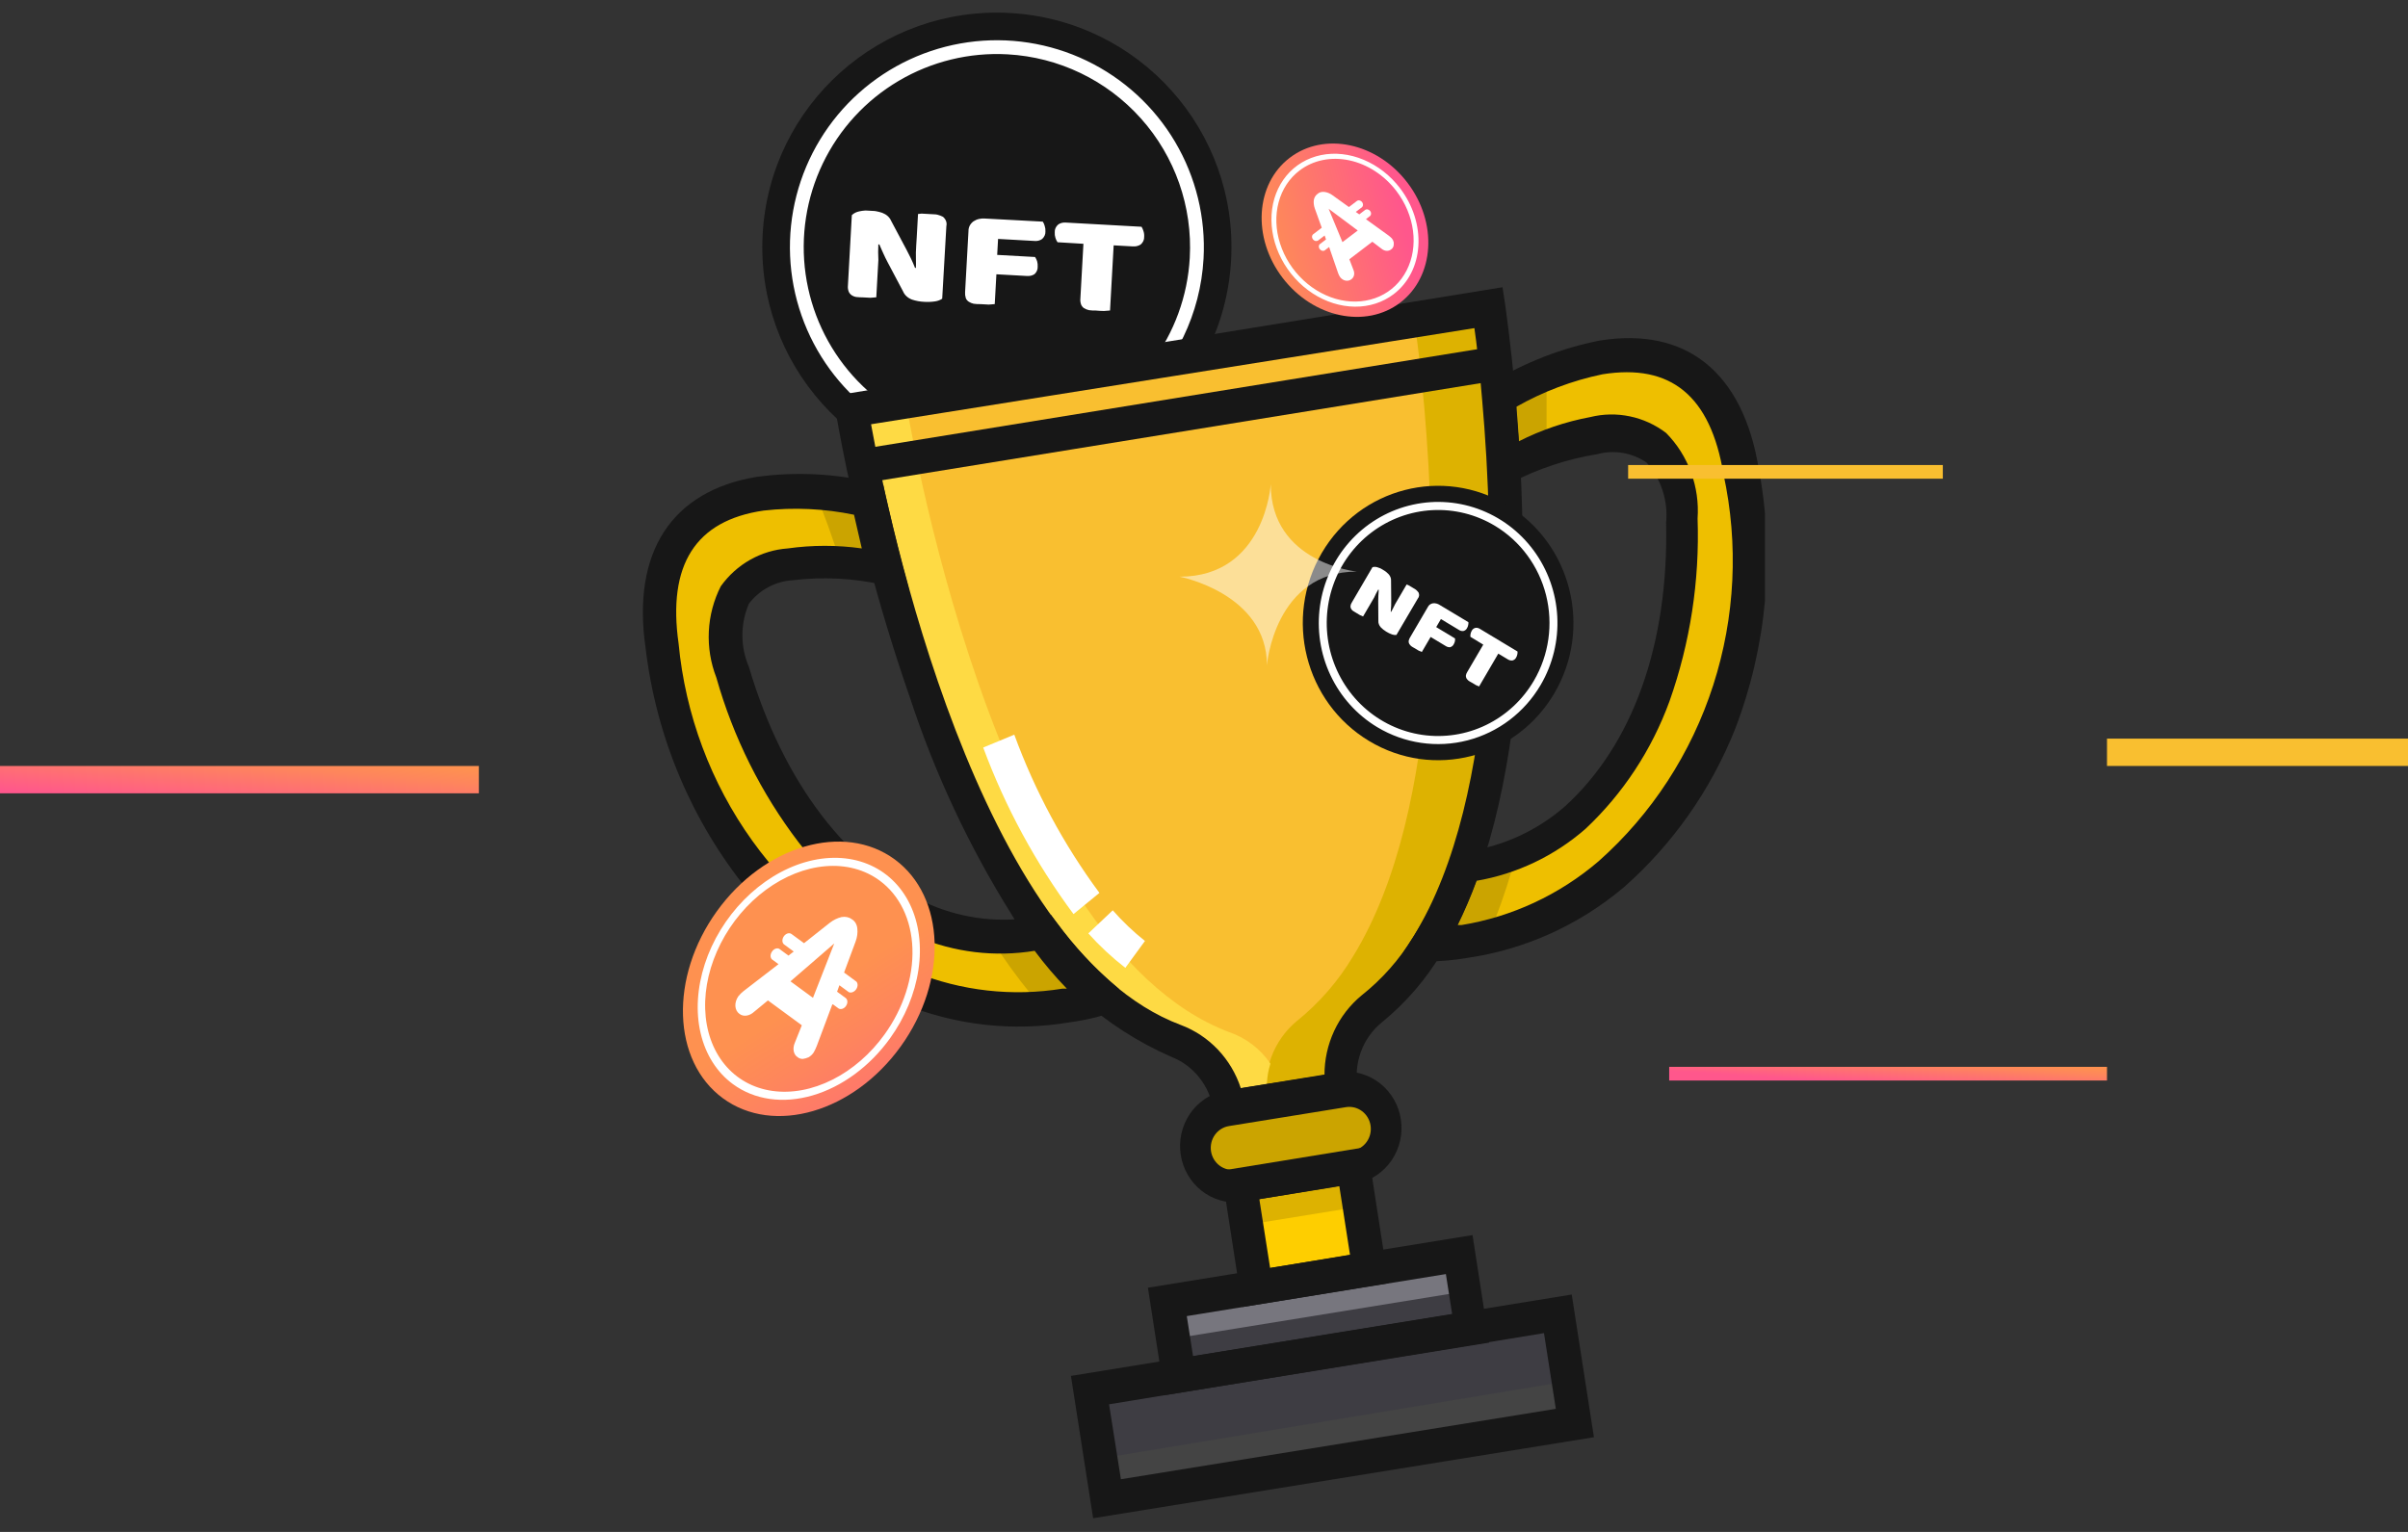 <svg width="176" height="112" viewBox="0 0 176 112" fill="none" xmlns="http://www.w3.org/2000/svg">
<rect x="0" y="0" width="176" height="112" fill="#333333" stroke="none"/>
<g clip-path="url(#clip0_2444_14215)">
<rect width="32" height="1" transform="matrix(-1 0 0 1 154 78)" fill="url(#paint0_linear_2444_14215)"/>
<rect x="154" y="54" width="38" height="2" fill="#F9BF30"/>
<circle cx="72.862" cy="18.069" r="17.145" transform="rotate(3.179 72.862 18.069)" fill="#171717"/>
<path fill-rule="evenodd" clip-rule="evenodd" d="M73.646 3.972C70.858 3.817 68.086 4.492 65.682 5.913C63.277 7.333 61.348 9.434 60.138 11.951C58.928 14.468 58.491 17.287 58.883 20.052C59.275 22.816 60.478 25.403 62.34 27.484C64.203 29.565 66.64 31.047 69.344 31.743C72.049 32.439 74.899 32.317 77.534 31.393C80.169 30.469 82.471 28.785 84.149 26.552C85.827 24.32 86.805 21.641 86.96 18.852C87.168 15.114 85.882 11.445 83.385 8.655C80.888 5.864 77.385 4.179 73.646 3.972ZM72.023 33.174C69.036 33.008 66.165 31.96 63.773 30.162C61.382 28.364 59.577 25.898 58.587 23.074C57.597 20.251 57.467 17.197 58.212 14.3C58.958 11.402 60.546 8.791 62.775 6.796C65.005 4.8 67.776 3.511 70.739 3.091C73.701 2.671 76.722 3.139 79.418 4.436C82.114 5.732 84.366 7.799 85.888 10.375C87.409 12.951 88.133 15.921 87.967 18.908C87.745 22.914 85.94 26.668 82.95 29.343C79.96 32.018 76.029 33.396 72.023 33.174Z" fill="white"/>
<g clip-path="url(#clip1_2444_14215)">
<path d="M68.865 21.839C68.716 21.939 68.538 22.006 68.347 22.034C68.083 22.074 67.813 22.085 67.543 22.067C67.243 22.053 66.947 21.999 66.666 21.906C66.514 21.85 66.378 21.768 66.265 21.667C66.153 21.566 66.067 21.448 66.013 21.319L64.876 19.172C64.762 18.951 64.657 18.747 64.573 18.553C64.489 18.359 64.375 18.129 64.273 17.873L64.199 17.869C64.179 18.235 64.179 18.614 64.2 19.006L64.048 21.735L63.624 21.771L63.066 21.741C62.901 21.741 62.736 21.732 62.572 21.713C62.441 21.689 62.321 21.638 62.221 21.564C62.13 21.492 62.062 21.403 62.025 21.304C61.976 21.166 61.959 21.021 61.974 20.879L62.26 15.73C62.402 15.59 62.596 15.493 62.814 15.451C63.072 15.395 63.341 15.375 63.609 15.392C63.909 15.409 64.206 15.466 64.486 15.561C64.635 15.617 64.769 15.697 64.88 15.796C64.991 15.896 65.076 16.013 65.129 16.139L66.276 18.295C66.39 18.508 66.495 18.72 66.589 18.915C66.684 19.109 66.777 19.33 66.879 19.585L66.942 19.588C66.963 19.22 66.931 18.839 66.941 18.469C66.951 18.1 66.982 17.731 67.003 17.362L67.098 15.646C67.238 15.626 67.38 15.614 67.522 15.609C67.709 15.611 67.895 15.622 68.08 15.64C68.378 15.645 68.67 15.718 68.923 15.851C69.028 15.94 69.105 16.048 69.148 16.166C69.191 16.284 69.198 16.408 69.17 16.527L68.865 21.839Z" fill="white"/>
<path d="M76.216 16.204C76.284 16.303 76.331 16.41 76.357 16.521C76.401 16.652 76.419 16.787 76.409 16.92C76.421 17.126 76.334 17.325 76.167 17.475C76.091 17.53 76.001 17.571 75.903 17.596C75.805 17.62 75.702 17.627 75.6 17.616L72.949 17.468L72.884 18.636L75.651 18.789C75.718 18.887 75.769 18.991 75.802 19.099C75.838 19.227 75.852 19.358 75.844 19.489C75.857 19.693 75.774 19.892 75.612 20.044C75.533 20.096 75.441 20.135 75.341 20.158C75.242 20.18 75.138 20.186 75.035 20.176L72.826 20.053L72.705 22.233L72.27 22.269L71.681 22.236C71.509 22.241 71.336 22.231 71.166 22.207C71.035 22.178 70.912 22.128 70.805 22.058C70.701 21.988 70.625 21.893 70.588 21.788C70.544 21.646 70.528 21.5 70.538 21.355L70.787 16.875C70.785 16.746 70.815 16.618 70.876 16.5C70.937 16.382 71.027 16.276 71.141 16.189C71.261 16.107 71.4 16.045 71.551 16.009C71.702 15.973 71.861 15.963 72.018 15.979L76.216 16.204Z" fill="white"/>
<path d="M77.294 17.71C77.227 17.609 77.176 17.502 77.142 17.392C77.098 17.256 77.081 17.115 77.092 16.976C77.086 16.872 77.105 16.769 77.148 16.672C77.192 16.576 77.258 16.488 77.345 16.413C77.423 16.358 77.515 16.317 77.614 16.293C77.713 16.269 77.818 16.262 77.922 16.273L83.435 16.579C83.497 16.68 83.544 16.787 83.575 16.897C83.62 17.033 83.637 17.173 83.626 17.313C83.632 17.416 83.613 17.52 83.569 17.616C83.526 17.713 83.459 17.801 83.373 17.875C83.212 17.982 83.005 18.032 82.796 18.015L81.397 17.938L81.132 22.701L80.687 22.736C80.49 22.734 80.293 22.723 80.098 22.704C79.929 22.709 79.76 22.699 79.593 22.676C79.459 22.646 79.332 22.595 79.221 22.526C79.124 22.453 79.052 22.359 79.014 22.256C78.966 22.115 78.949 21.968 78.965 21.823L79.187 17.824L77.294 17.71Z" fill="white"/>
</g>
<g clip-path="url(#clip2_2444_14215)">
<path d="M103.353 23.325L62.258 29.967C62.258 29.967 68.372 69.542 85.984 76.101C86.996 76.485 87.888 77.14 88.569 77.996C89.249 78.853 89.693 79.881 89.853 80.972L98.023 79.561C97.85 78.469 97.965 77.351 98.355 76.32C98.745 75.288 99.396 74.382 100.241 73.694C101.859 72.368 103.241 70.767 104.326 68.961C110.982 58.223 110.332 39.044 109.548 28.998C109.196 24.985 108.79 22.439 108.79 22.439L103.353 23.325Z" fill="#F9BF30"/>
<path d="M48.407 47.236C46.242 32.098 63.529 36.471 63.529 36.471C63.881 37.965 64.287 39.681 64.774 41.507C60.256 40.65 50.814 39.791 53.52 49.118C56.225 58.445 61.636 64.589 67.534 67.301C70.299 68.462 73.337 68.77 76.272 68.186C77.543 69.911 78.994 71.489 80.6 72.891C75.917 74.31 70.901 74.066 66.37 72.199C61.465 70.065 57.21 66.623 54.05 62.232C50.89 57.84 48.941 52.661 48.407 47.236Z" fill="#EEBF00"/>
<path d="M98.921 85.286L90.665 86.626L91.826 94.115L100.082 92.776L98.921 85.286Z" fill="#FECE00"/>
<path d="M98.93 85.287L90.54 86.648L90.993 89.573L99.383 88.212L98.93 85.287Z" fill="#DDB201"/>
<path d="M114.325 96.004L80.043 101.672L81.302 109.644L115.585 103.977L114.325 96.004Z" fill="#3E3D43"/>
<path d="M115.092 100.902L80.809 106.569L81.294 109.638L115.576 103.97L115.092 100.902Z" fill="#444444"/>
<path d="M106.631 91.721L85.308 95.179L86.147 100.591L107.47 97.133L106.631 91.721Z" fill="#77767E"/>
<path d="M107.043 94.42L85.721 97.879L86.14 100.585L107.462 97.126L107.043 94.42Z" fill="#3E3D43"/>
<path d="M99.051 85.262L90.502 86.646C90.138 86.717 89.764 86.711 89.403 86.628C89.041 86.545 88.701 86.387 88.401 86.164C88.102 85.941 87.851 85.657 87.663 85.331C87.475 85.004 87.355 84.642 87.31 84.266C87.24 83.894 87.246 83.511 87.327 83.141C87.408 82.772 87.563 82.423 87.781 82.117C87.999 81.811 88.276 81.553 88.595 81.361C88.915 81.169 89.269 81.046 89.636 81L98.185 79.616C98.549 79.545 98.923 79.551 99.284 79.634C99.646 79.717 99.987 79.875 100.286 80.098C100.585 80.321 100.837 80.605 101.024 80.931C101.212 81.258 101.332 81.62 101.378 81.996C101.447 82.368 101.441 82.751 101.36 83.121C101.279 83.49 101.125 83.839 100.907 84.145C100.688 84.451 100.411 84.709 100.092 84.9C99.773 85.093 99.419 85.216 99.051 85.262Z" fill="#CBA400"/>
<path d="M103.353 23.325C103.353 23.325 103.758 25.871 104.11 29.884C104.976 39.93 105.571 59.081 98.889 69.93C97.81 71.733 96.426 73.326 94.803 74.635C93.958 75.329 93.31 76.241 92.924 77.277C92.539 78.314 92.431 79.436 92.612 80.529L98.023 79.644C97.856 78.553 97.973 77.436 98.362 76.406C98.752 75.376 99.4 74.469 100.241 73.777C101.859 72.451 103.241 70.85 104.326 69.044C111.009 58.223 110.332 39.072 109.548 28.998C109.196 24.985 108.79 22.439 108.79 22.439L103.353 23.325Z" fill="#DDB201"/>
<path d="M89.853 75.465C72.457 68.906 66.208 29.33 66.208 29.33L62.258 29.994C62.258 29.994 68.372 69.542 85.984 76.102C86.996 76.485 87.888 77.14 88.569 77.996C89.249 78.853 89.693 79.881 89.853 80.972L92.693 80.529C92.517 79.608 92.573 78.656 92.856 77.762C92.121 76.687 91.069 75.881 89.853 75.465Z" fill="#FEDA44"/>
<path d="M127.187 34.45C124.671 19.395 109.548 28.915 109.548 28.915C109.683 30.465 109.791 32.209 109.9 34.118C113.904 31.849 122.669 28.057 122.858 37.799C123.048 47.541 119.991 55.041 115.04 59.524C112.735 61.507 109.914 62.757 106.924 63.122C106.244 65.168 105.336 67.128 104.218 68.961C109.095 68.829 113.786 67.015 117.529 63.814C121.56 60.252 124.583 55.648 126.282 50.483C127.981 45.318 128.294 39.781 127.187 34.45Z" fill="#EEBF00"/>
<path d="M61.392 41.065C62.527 41.144 63.656 41.292 64.774 41.507C64.341 39.681 63.854 38.048 63.529 36.471C62.223 36.16 60.892 35.975 59.553 35.917C60.229 37.605 60.878 39.321 61.392 41.065Z" fill="#CBA400"/>
<path d="M76.272 68.214C75.013 68.44 73.734 68.533 72.457 68.491C72.646 68.878 72.863 69.266 73.079 69.625C74.05 71.065 75.107 72.442 76.245 73.749C77.74 73.639 79.219 73.36 80.654 72.919C79.028 71.521 77.558 69.943 76.272 68.214Z" fill="#CBA400"/>
<path d="M113.038 32.707C111.991 33.143 110.97 33.642 109.981 34.201C109.981 32.291 109.764 30.548 109.629 28.998C110.718 28.317 111.858 27.725 113.038 27.227C113.038 29.053 113.038 30.88 113.038 32.707Z" fill="#CBA400"/>
<path d="M107.032 63.205C108.318 63.033 109.58 62.708 110.793 62.236C110.793 62.651 110.63 63.094 110.522 63.537C110.03 65.222 109.443 66.876 108.763 68.491C107.313 68.873 105.824 69.077 104.327 69.1C105.437 67.242 106.344 65.265 107.032 63.205Z" fill="#CBA400"/>
<path d="M101.486 93.814L90.8 95.557L89.258 85.594L99.944 83.85L101.486 93.814ZM92.829 92.707L98.672 91.738L97.888 86.701L92.044 87.67L92.829 92.679V92.707Z" fill="#171717"/>
<path d="M99.24 86.507L90.691 87.891C89.665 87.999 88.637 87.699 87.82 87.055C87.003 86.41 86.458 85.469 86.299 84.426C86.139 83.383 86.377 82.318 86.962 81.448C87.548 80.579 88.437 79.973 89.447 79.755L97.996 78.371C99.022 78.263 100.05 78.563 100.867 79.207C101.685 79.852 102.229 80.793 102.389 81.836C102.548 82.879 102.31 83.944 101.725 84.814C101.139 85.683 100.25 86.289 99.24 86.507ZM89.826 82.328C89.413 82.394 89.043 82.626 88.797 82.971C88.551 83.316 88.449 83.747 88.513 84.169C88.578 84.591 88.804 84.969 89.141 85.221C89.479 85.473 89.9 85.577 90.313 85.511L98.862 84.127C99.066 84.095 99.262 84.021 99.438 83.911C99.615 83.801 99.768 83.656 99.89 83.485C100.012 83.314 100.1 83.12 100.148 82.915C100.197 82.709 100.206 82.496 100.174 82.287C100.142 82.078 100.07 81.877 99.962 81.697C99.854 81.516 99.713 81.359 99.546 81.235C99.379 81.11 99.189 81.02 98.989 80.97C98.787 80.921 98.579 80.912 98.375 80.945L89.826 82.328Z" fill="#171717"/>
<path d="M108.844 98.159L85.118 102.006L83.901 94.146L107.627 90.299L108.844 98.159ZM87.201 99.155L106.139 96.083L105.679 93.149L86.742 96.221L87.201 99.155Z" fill="#171717"/>
<path d="M116.501 105.077L79.897 111L78.274 100.594L114.878 94.644L116.501 105.077ZM81.926 108.149L113.714 103.002L112.849 97.467L81.061 102.67L81.926 108.149Z" fill="#171717"/>
<path d="M99.511 80.668L88.69 82.328V81.166C88.559 80.295 88.205 79.474 87.663 78.789C87.121 78.103 86.412 77.577 85.606 77.264C80.735 75.129 76.646 71.478 73.919 66.83C70.824 61.883 68.335 56.567 66.506 51C64.153 44.225 62.343 37.264 61.095 30.188L60.906 28.943L109.819 21L110.008 22.245C110.008 22.245 110.414 25.013 110.766 28.887C111.686 39.404 112.2 58.638 105.355 69.709C104.201 71.634 102.727 73.339 100.999 74.745C100.306 75.309 99.776 76.055 99.466 76.903C99.156 77.752 99.078 78.671 99.241 79.561L99.43 80.806L99.511 80.668ZM90.692 79.561L96.806 78.592C96.803 77.478 97.045 76.378 97.513 75.372C97.981 74.366 98.664 73.48 99.511 72.78C101.013 71.591 102.295 70.139 103.299 68.491C109.765 58.029 109.224 39.404 108.331 29.247C108.142 26.922 107.925 25.096 107.763 23.989L63.665 31.018C64.883 37.688 71.376 69.349 86.309 74.939C87.332 75.323 88.258 75.938 89.016 76.738C89.775 77.538 90.348 78.503 90.692 79.561Z" fill="#171717"/>
<path d="M107.195 70.041C106.238 70.207 105.27 70.29 104.3 70.29H102.135L103.299 68.491C104.399 66.754 105.306 64.898 106.004 62.956L106.248 62.236H106.978H107.303C109.909 61.847 112.356 60.715 114.364 58.971C119.342 54.459 121.966 47.098 121.777 38.214C121.852 37.419 121.764 36.616 121.517 35.858C121.27 35.1 120.87 34.403 120.343 33.814C119.819 33.457 119.228 33.219 118.608 33.114C117.987 33.009 117.352 33.04 116.745 33.205C114.559 33.557 112.441 34.257 110.468 35.281L108.764 36.249V34.257C108.764 32.541 108.574 30.825 108.412 29.109V28.362L109.061 27.947C111.487 26.48 114.141 25.451 116.907 24.902C123.237 23.878 127.377 27.199 128.54 34.229C129.747 40.633 129.146 47.257 126.809 53.325C125.031 57.773 122.25 61.728 118.692 64.865C115.401 67.644 111.421 69.435 107.195 70.041ZM106.518 67.633H106.816C110.513 67.031 113.982 65.415 116.853 62.956C120.723 59.519 123.614 55.077 125.218 50.098C126.823 45.119 127.083 39.789 125.97 34.672C125.023 28.943 122.128 26.563 117.123 27.365C114.915 27.824 112.789 28.627 110.82 29.745C110.82 30.576 110.955 31.434 111.009 32.264C112.66 31.427 114.418 30.831 116.231 30.493C117.182 30.257 118.172 30.24 119.13 30.441C120.089 30.641 120.992 31.056 121.777 31.655C122.578 32.466 123.199 33.445 123.595 34.525C123.992 35.605 124.156 36.759 124.076 37.91C124.234 42.459 123.536 46.997 122.02 51.277C120.72 54.837 118.616 58.033 115.879 60.603C113.611 62.58 110.863 63.89 107.925 64.395C107.512 65.517 107.042 66.616 106.518 67.688V67.633Z" fill="#171717"/>
<path d="M78.165 74.745C74.034 75.441 69.794 74.962 65.91 73.362C61.55 71.566 57.679 68.717 54.629 65.059C50.55 60.022 47.968 53.894 47.189 47.402C46.161 40.345 49.11 35.889 55.305 34.865C58.147 34.477 61.034 34.618 63.827 35.28L64.558 35.474L64.72 36.221C65.099 37.882 65.504 39.57 65.937 41.231L66.451 43.14L64.53 42.753C62.372 42.269 60.151 42.157 57.956 42.421C57.331 42.455 56.72 42.626 56.165 42.922C55.609 43.218 55.123 43.632 54.737 44.136C54.423 44.865 54.261 45.652 54.261 46.447C54.261 47.243 54.423 48.03 54.737 48.758C57.253 57.255 61.987 63.426 68.047 66.166C70.486 67.194 73.16 67.492 75.758 67.024H76.082L76.813 66.886L77.273 67.495C78.481 69.145 79.87 70.649 81.412 71.978L81.764 72.282V72.753C81.811 73.083 81.729 73.418 81.537 73.687C81.345 73.956 81.057 74.137 80.736 74.192L80.168 74.358C79.508 74.527 78.84 74.656 78.165 74.745ZM55.819 37.328C50.814 38.048 48.785 41.314 49.597 47.042C50.093 52.261 51.956 57.247 54.989 61.474C58.022 65.702 62.112 69.015 66.83 71.065C70.266 72.454 74.003 72.874 77.651 72.282H77.976C77.133 71.414 76.346 70.49 75.623 69.515C72.726 69.989 69.758 69.634 67.046 68.491C63.645 66.942 60.664 64.567 58.362 61.572C55.629 57.987 53.591 53.901 52.356 49.533C51.939 48.463 51.752 47.313 51.808 46.162C51.864 45.011 52.162 43.886 52.681 42.864C53.251 42.065 53.984 41.403 54.83 40.925C55.676 40.447 56.614 40.164 57.578 40.096C59.373 39.843 61.193 39.843 62.988 40.096L62.42 37.633C60.248 37.184 58.022 37.081 55.819 37.328Z" fill="#171717"/>
<path d="M109.145 25.339L62.705 32.872L63.087 35.332L109.526 27.799L109.145 25.339Z" fill="#171717"/>
<path d="M82.25 70.76C81.277 70.005 80.372 69.162 79.545 68.242L81.331 66.554C82.048 67.371 82.836 68.122 83.684 68.795L82.25 70.76Z" fill="white"/>
<path d="M78.463 66.83C75.702 63.117 73.479 59.016 71.862 54.653L74.134 53.712C75.651 57.856 77.747 61.752 80.357 65.281L78.463 66.83Z" fill="white"/>
<ellipse rx="9.924" ry="9.994" transform="matrix(0.857 0.516 -0.505 0.863 105.112 45.549)" fill="#171717"/>
<path fill-rule="evenodd" clip-rule="evenodd" d="M109.267 38.444C107.883 37.61 106.286 37.211 104.678 37.298C103.07 37.385 101.524 37.954 100.235 38.933C98.945 39.912 97.971 41.257 97.435 42.798C96.899 44.339 96.826 46.007 97.223 47.59C97.621 49.173 98.473 50.602 99.67 51.694C100.868 52.786 102.358 53.494 103.951 53.727C105.545 53.959 107.171 53.708 108.623 53.003C110.076 52.298 111.29 51.172 112.112 49.766C113.214 47.882 113.533 45.631 113 43.507C112.466 41.384 111.124 39.562 109.267 38.444ZM100.659 53.161C99.176 52.267 97.987 50.947 97.243 49.367C96.499 47.788 96.233 46.02 96.479 44.287C96.725 42.554 97.471 40.934 98.624 39.631C99.777 38.329 101.285 37.403 102.957 36.971C104.628 36.538 106.389 36.618 108.015 37.201C109.642 37.784 111.062 38.843 112.095 40.245C113.129 41.647 113.729 43.329 113.821 45.077C113.913 46.825 113.492 48.562 112.612 50.068C111.431 52.087 109.508 53.547 107.267 54.127C105.025 54.707 102.648 54.359 100.659 53.161Z" fill="white"/>
<g clip-path="url(#clip3_2444_14215)">
<path d="M102.063 46.424C101.961 46.436 101.852 46.423 101.747 46.386C101.601 46.335 101.46 46.267 101.327 46.185C101.177 46.097 101.04 45.989 100.921 45.865C100.858 45.794 100.81 45.715 100.78 45.632C100.749 45.549 100.737 45.465 100.744 45.383L100.734 43.962C100.735 43.816 100.735 43.682 100.744 43.559C100.753 43.435 100.756 43.285 100.772 43.125L100.735 43.103C100.627 43.287 100.526 43.484 100.432 43.693L99.628 45.068L99.401 44.972L99.124 44.806C99.04 44.761 98.958 44.712 98.879 44.657C98.819 44.61 98.77 44.551 98.739 44.486C98.712 44.423 98.701 44.359 98.708 44.297C98.72 44.212 98.75 44.133 98.796 44.063L100.313 41.468C100.423 41.434 100.549 41.436 100.671 41.473C100.818 41.514 100.961 41.576 101.093 41.657C101.242 41.748 101.378 41.857 101.496 41.982C101.558 42.051 101.605 42.129 101.635 42.211C101.665 42.292 101.678 42.376 101.671 42.456L101.684 43.885C101.685 44.026 101.682 44.165 101.679 44.291C101.675 44.418 101.664 44.558 101.648 44.718L101.68 44.736C101.789 44.551 101.874 44.344 101.977 44.155C102.081 43.966 102.195 43.783 102.304 43.597L102.81 42.732C102.887 42.76 102.962 42.792 103.036 42.828C103.131 42.88 103.223 42.935 103.313 42.995C103.464 43.078 103.594 43.195 103.688 43.332C103.718 43.407 103.729 43.484 103.719 43.556C103.71 43.629 103.681 43.696 103.634 43.75L102.063 46.424Z" fill="white"/>
<path d="M107.324 45.487C107.331 45.557 107.327 45.626 107.311 45.69C107.299 45.77 107.272 45.844 107.231 45.911C107.183 46.021 107.085 46.101 106.96 46.134C106.906 46.142 106.849 46.139 106.793 46.125C106.736 46.111 106.682 46.087 106.632 46.053L105.316 45.26L104.972 45.848L106.346 46.676C106.354 46.745 106.352 46.813 106.341 46.878C106.325 46.954 106.297 47.026 106.258 47.091C106.21 47.201 106.115 47.282 105.992 47.317C105.937 47.323 105.88 47.318 105.823 47.303C105.766 47.288 105.712 47.263 105.662 47.229L104.565 46.568L103.922 47.667L103.69 47.568L103.398 47.392C103.309 47.348 103.223 47.296 103.142 47.238C103.083 47.187 103.033 47.127 102.997 47.063C102.963 46.998 102.949 46.928 102.958 46.864C102.974 46.778 103.004 46.698 103.048 46.625L104.368 44.368C104.402 44.3 104.451 44.242 104.514 44.197C104.577 44.153 104.651 44.122 104.733 44.107C104.816 44.097 104.903 44.103 104.99 44.125C105.077 44.147 105.161 44.185 105.237 44.236L107.324 45.487Z" fill="white"/>
<path d="M107.473 46.56C107.466 46.49 107.468 46.42 107.481 46.354C107.494 46.271 107.523 46.194 107.566 46.124C107.59 46.069 107.627 46.021 107.675 45.982C107.723 45.944 107.781 45.916 107.845 45.901C107.899 45.893 107.957 45.897 108.014 45.911C108.072 45.926 108.127 45.951 108.177 45.984L110.915 47.633C110.92 47.703 110.915 47.771 110.902 47.836C110.888 47.919 110.86 47.996 110.817 48.066C110.793 48.121 110.755 48.17 110.707 48.208C110.659 48.246 110.602 48.274 110.538 48.29C110.427 48.301 110.308 48.271 110.205 48.206L109.51 47.788L108.106 50.188L107.869 50.086C107.769 50.032 107.672 49.973 107.577 49.91C107.489 49.867 107.405 49.816 107.326 49.759C107.265 49.707 107.214 49.647 107.176 49.581C107.146 49.516 107.134 49.448 107.142 49.385C107.155 49.298 107.185 49.218 107.232 49.146L108.411 47.131L107.473 46.56Z" fill="white"/>
</g>
<ellipse rx="8.341" ry="10.753" transform="matrix(0.806 0.592 -0.584 0.812 59.115 71.563)" fill="url(#paint1_linear_2444_14215)"/>
<path fill-rule="evenodd" clip-rule="evenodd" d="M57.775 71.746L60.975 68.979L59.42 72.953L57.775 71.746ZM60.872 73.423L61.291 73.73C61.368 73.778 61.466 73.787 61.565 73.755C61.665 73.723 61.758 73.653 61.826 73.558C61.863 73.507 61.891 73.451 61.91 73.393C61.928 73.335 61.936 73.277 61.934 73.221C61.931 73.165 61.918 73.113 61.895 73.067C61.872 73.022 61.839 72.985 61.799 72.958L61.182 72.505L61.352 72.033L62.04 72.538C62.121 72.575 62.219 72.575 62.316 72.538C62.413 72.502 62.503 72.431 62.57 72.338C62.636 72.246 62.675 72.138 62.68 72.033C62.684 71.929 62.654 71.835 62.595 71.768L61.693 71.106L62.531 68.85C62.651 68.53 62.697 68.2 62.662 67.895C62.649 67.743 62.606 67.604 62.536 67.485C62.465 67.365 62.37 67.27 62.254 67.203C62.05 67.052 61.786 66.997 61.507 67.047C61.21 67.116 60.915 67.261 60.648 67.468L58.766 68.958L57.848 68.284C57.81 68.257 57.765 68.239 57.716 68.232C57.667 68.226 57.615 68.231 57.563 68.246C57.511 68.262 57.46 68.289 57.413 68.325C57.366 68.361 57.324 68.405 57.29 68.455C57.221 68.555 57.184 68.671 57.186 68.78C57.188 68.889 57.229 68.984 57.301 69.044L58.013 69.567L57.629 69.865L57.028 69.424C56.991 69.385 56.944 69.358 56.891 69.344C56.837 69.331 56.779 69.332 56.72 69.348C56.661 69.364 56.603 69.393 56.55 69.435C56.497 69.476 56.451 69.528 56.415 69.587C56.38 69.64 56.353 69.698 56.337 69.757C56.321 69.817 56.316 69.876 56.322 69.932C56.329 69.988 56.346 70.04 56.373 70.083C56.4 70.126 56.437 70.16 56.481 70.184L56.9 70.492L54.346 72.461C54.202 72.572 54.071 72.704 53.956 72.851C53.809 73.07 53.734 73.325 53.748 73.561C53.766 73.801 53.872 74.002 54.044 74.123C54.184 74.235 54.366 74.28 54.562 74.253C54.757 74.225 54.955 74.126 55.12 73.972L56.129 73.142L58.605 74.96L58.09 76.246C58.002 76.452 57.975 76.669 58.015 76.862C58.055 77.053 58.159 77.209 58.31 77.301C58.413 77.381 58.543 77.422 58.684 77.419C58.822 77.399 58.961 77.359 59.097 77.299C59.243 77.216 59.374 77.094 59.472 76.946C59.562 76.787 59.639 76.624 59.703 76.457L60.827 73.452L60.872 73.423Z" fill="white"/>
<path fill-rule="evenodd" clip-rule="evenodd" d="M64.289 64.376C63.194 63.572 61.82 63.207 60.34 63.329C58.861 63.45 57.343 64.052 55.979 65.057C54.614 66.063 53.465 67.428 52.675 68.979C51.885 70.53 51.49 72.197 51.541 73.771C51.592 75.344 52.086 76.753 52.961 77.819C53.835 78.885 55.051 79.56 56.455 79.758C57.858 79.957 59.386 79.671 60.846 78.935C62.305 78.2 63.63 77.049 64.653 75.627C66.025 73.721 66.758 71.465 66.689 69.355C66.621 67.245 65.758 65.454 64.289 64.376ZM53.572 79.263C52.399 78.402 51.577 77.109 51.21 75.546C50.843 73.984 50.949 72.223 51.512 70.486C52.076 68.75 53.073 67.115 54.377 65.789C55.682 64.464 57.234 63.506 58.839 63.038C60.444 62.57 62.03 62.613 63.394 63.161C64.759 63.708 65.843 64.736 66.507 66.115C67.172 67.493 67.388 69.161 67.128 70.906C66.869 72.65 66.145 74.395 65.049 75.918C63.579 77.96 61.544 79.46 59.391 80.087C57.239 80.715 55.146 80.418 53.572 79.263Z" fill="white"/>
<path opacity="0.5" d="M99.173 41.789C99.173 41.789 92.88 41.166 92.88 35.4C92.88 35.4 92.46 42.163 86.217 42.163C86.217 42.163 92.601 43.381 92.601 48.644C92.593 48.644 93.15 41.789 99.173 41.789Z" fill="white"/>
</g>
<ellipse cx="98.304" cy="16.831" rx="5.737" ry="6.659" transform="rotate(-37.296 98.304 16.831)" fill="url(#paint2_linear_2444_14215)"/>
<path fill-rule="evenodd" clip-rule="evenodd" d="M98.12 17.703L97.109 15.262L99.237 16.852L98.12 17.703ZM99.851 16.01L100.136 15.793C100.183 15.752 100.21 15.692 100.212 15.624C100.215 15.557 100.191 15.487 100.148 15.43C100.124 15.399 100.096 15.373 100.064 15.352C100.032 15.332 99.997 15.317 99.962 15.31C99.926 15.303 99.891 15.304 99.858 15.311C99.824 15.319 99.794 15.334 99.768 15.355L99.349 15.674L99.094 15.494L99.561 15.138C99.602 15.093 99.623 15.031 99.622 14.965C99.621 14.898 99.597 14.83 99.554 14.774C99.511 14.718 99.452 14.677 99.388 14.658C99.324 14.639 99.259 14.643 99.205 14.671L98.593 15.137L97.375 14.262C97.202 14.137 97.007 14.058 96.81 14.033C96.712 14.018 96.616 14.024 96.526 14.05C96.436 14.076 96.356 14.121 96.288 14.184C96.149 14.289 96.056 14.447 96.026 14.63C96.003 14.828 96.027 15.036 96.097 15.236L96.606 16.65L95.983 17.125C95.957 17.145 95.936 17.17 95.921 17.2C95.906 17.23 95.898 17.263 95.896 17.298C95.894 17.334 95.9 17.37 95.912 17.405C95.923 17.44 95.942 17.473 95.965 17.503C96.012 17.561 96.076 17.602 96.144 17.618C96.213 17.633 96.281 17.622 96.334 17.586L96.817 17.218L96.918 17.506L96.51 17.817C96.477 17.834 96.45 17.859 96.43 17.891C96.41 17.922 96.398 17.959 96.394 17.999C96.391 18.038 96.396 18.079 96.41 18.119C96.424 18.159 96.446 18.196 96.475 18.227C96.5 18.258 96.53 18.283 96.564 18.303C96.597 18.322 96.633 18.334 96.669 18.339C96.706 18.343 96.741 18.34 96.774 18.33C96.807 18.32 96.837 18.302 96.861 18.278L97.146 18.061L97.804 19.973C97.841 20.08 97.894 20.183 97.96 20.277C98.064 20.404 98.205 20.491 98.355 20.518C98.509 20.543 98.658 20.508 98.771 20.418C98.871 20.347 98.94 20.239 98.967 20.112C98.993 19.984 98.975 19.845 98.916 19.717L98.624 18.954L100.304 17.674L100.99 18.196C101.099 18.283 101.228 18.333 101.357 18.338C101.485 18.342 101.605 18.3 101.696 18.22C101.769 18.167 101.823 18.091 101.852 18.002C101.87 17.912 101.876 17.818 101.869 17.723C101.85 17.619 101.803 17.518 101.733 17.433C101.654 17.352 101.569 17.278 101.48 17.212L99.86 16.043L99.851 16.01Z" fill="white"/>
<path fill-rule="evenodd" clip-rule="evenodd" d="M94.981 12.468C94.238 13.034 93.706 13.843 93.453 14.794C93.2 15.744 93.237 16.792 93.56 17.806C93.883 18.82 94.476 19.754 95.266 20.489C96.056 21.225 97.006 21.73 97.996 21.94C98.987 22.149 99.973 22.055 100.83 21.668C101.687 21.281 102.377 20.619 102.813 19.765C103.248 18.912 103.409 17.906 103.276 16.874C103.142 15.842 102.72 14.83 102.063 13.967C101.182 12.81 99.94 12.002 98.612 11.721C97.284 11.44 95.978 11.708 94.981 12.468ZM101.865 21.505C101.068 22.111 100.081 22.43 99.027 22.421C97.974 22.412 96.901 22.075 95.946 21.453C94.991 20.831 94.195 19.952 93.66 18.927C93.124 17.902 92.874 16.777 92.939 15.694C93.004 14.611 93.383 13.62 94.026 12.844C94.67 12.069 95.55 11.545 96.556 11.338C97.561 11.131 98.647 11.251 99.675 11.683C100.703 12.115 101.627 12.838 102.331 13.763C103.276 15.003 103.757 16.515 103.669 17.967C103.582 19.419 102.933 20.691 101.865 21.505Z" fill="white"/>
<rect width="49" height="2" transform="matrix(-1 0 0 1 35 56)" fill="url(#paint3_linear_2444_14215)"/>
<rect width="23" height="1" transform="matrix(-1 0 0 1 142 34)" fill="#F9BF30"/>
</g>
<defs>
<linearGradient id="paint0_linear_2444_14215" x1="1.371" y1="0.06" x2="1.548" y2="2.894" gradientUnits="userSpaceOnUse">
<stop stop-color="#FE9150"/>
<stop offset="0.193" stop-color="#FE855D"/>
<stop offset="0.76" stop-color="#FF578C"/>
</linearGradient>
<linearGradient id="paint1_linear_2444_14215" x1="0.715" y1="1.29" x2="21.417" y2="9.359" gradientUnits="userSpaceOnUse">
<stop stop-color="#FE9150"/>
<stop offset="0.193" stop-color="#FE855D"/>
<stop offset="0.76" stop-color="#FF578C"/>
</linearGradient>
<linearGradient id="paint2_linear_2444_14215" x1="93.059" y1="10.97" x2="106.872" y2="16.95" gradientUnits="userSpaceOnUse">
<stop stop-color="#FE9150"/>
<stop offset="0.193" stop-color="#FE855D"/>
<stop offset="0.76" stop-color="#FF578C"/>
</linearGradient>
<linearGradient id="paint3_linear_2444_14215" x1="2.1" y1="0.12" x2="2.559" y2="5.772" gradientUnits="userSpaceOnUse">
<stop stop-color="#FE9150"/>
<stop offset="0.193" stop-color="#FE855D"/>
<stop offset="0.76" stop-color="#FF578C"/>
</linearGradient>
<clipPath id="clip0_2444_14215">
<path d="M0 24C0 10.745 10.745 0 24 0H152C165.255 0 176 10.745 176 24V112H0V24Z" fill="white"/>
</clipPath>
<clipPath id="clip1_2444_14215">
<rect width="21.431" height="6.429" fill="white" transform="translate(62.282 15.335) rotate(3.179)"/>
</clipPath>
<clipPath id="clip2_2444_14215">
<rect width="82" height="90" fill="white" transform="translate(47 21)"/>
</clipPath>
<clipPath id="clip3_2444_14215">
<rect width="12.405" height="3.748" fill="white" transform="matrix(0.857 0.516 -0.505 0.863 100.43 41.269)"/>
</clipPath>
</defs>
</svg>
